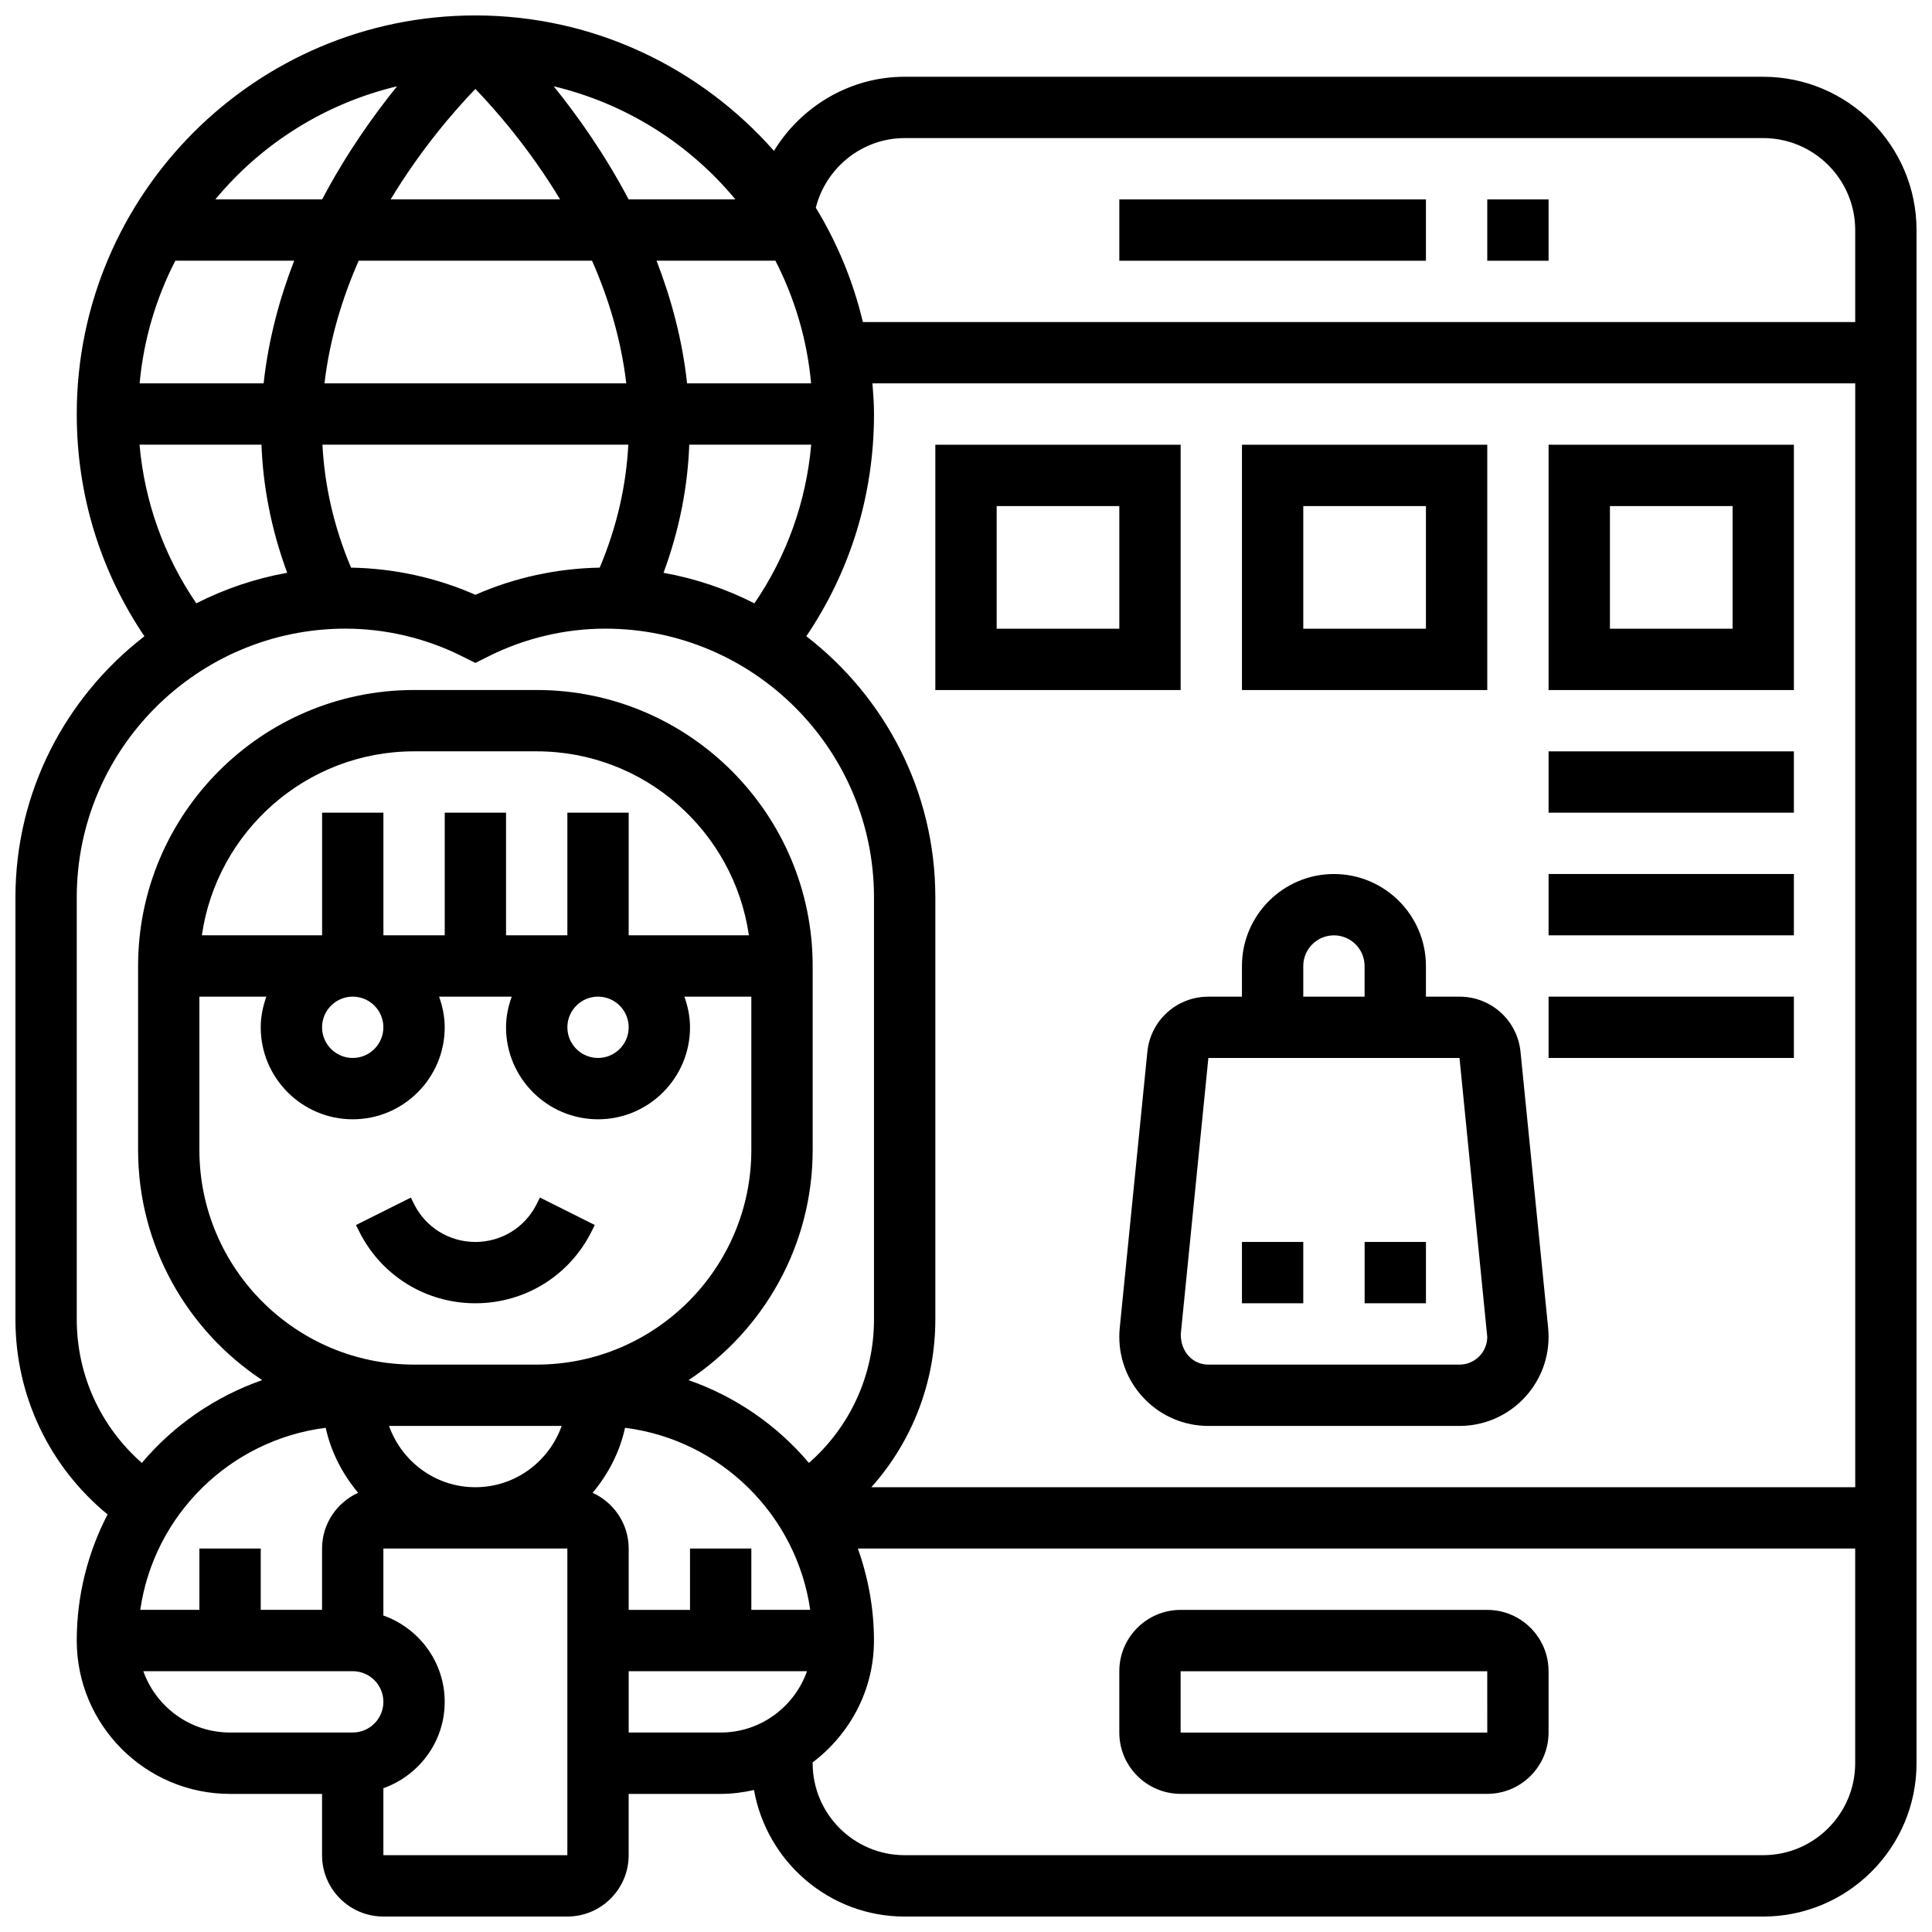 <?xml version="1.0" encoding="UTF-8"?>
<!-- Uploaded to: SVG Find, www.svgrepo.com, Generator: SVG Find Mixer Tools -->
<svg width="800px" height="800px" version="1.1" viewBox="144 144 512 512" xmlns="http://www.w3.org/2000/svg">
 <defs>
  <clipPath id="a">
   <path d="m148.09 148.09h503.81v503.81h-503.81z"/>
  </clipPath>
 </defs>
 <path d="m269.98 489.38c13.125 0 24.922-7.289 30.789-19.031l0.852-1.715-14.539-7.273-0.852 1.727c-3.094 6.191-9.32 10.043-16.25 10.043s-13.156-3.852-16.25-10.043l-0.852-1.715-14.539 7.273 0.852 1.715c5.867 11.73 17.664 19.02 30.789 19.02z"/>
 <g clip-path="url(#a)">
  <path d="m611.27 164.34h-227.53c-14.48 0-27.426 7.852-34.633 19.641-19.371-21.945-47.617-35.891-79.129-35.891-58.25 0-105.64 47.391-105.64 105.64 0 21.297 6.184 41.484 17.934 58.891-20.742 16.008-34.184 41.035-34.184 69.207v111.86c0 20.242 9.027 39.02 24.418 51.648-5.184 10.027-8.168 21.379-8.168 33.438 0 22.402 18.227 40.629 40.629 40.629h24.379v16.25c0 8.965 7.289 16.25 16.25 16.25h48.754c8.965 0 16.25-7.289 16.25-16.25v-16.25h24.379c3.047 0 5.988-0.398 8.84-1.031 3.387 19.016 19.949 33.535 39.922 33.535h227.53c22.402 0 40.629-18.227 40.629-40.629v-406.3c0-22.406-18.227-40.633-40.629-40.633zm-227.53 16.254h227.53c13.441 0 24.379 10.938 24.379 24.379v24.379l-262.98-0.004c-2.574-10.848-6.824-21.031-12.473-30.301 2.68-10.652 12.34-18.453 23.547-18.453zm-56.883 373.79v16.25h-16.25v-16.25c0-6.566-3.934-12.207-9.555-14.773 4.113-4.934 7.176-10.742 8.59-17.234 25.312 3.203 45.449 23.078 49.074 48.25l-15.605 0.004v-16.25l-16.254-0.004zm-16.25-138.14c0 4.484-3.648 8.125-8.125 8.125-4.477 0-8.125-3.641-8.125-8.125s3.648-8.125 8.125-8.125c4.477 0 8.125 3.641 8.125 8.125zm0-24.379v-32.504h-16.25v32.504h-16.25v-32.504h-16.25v32.504h-16.25v-32.504h-16.25v32.504h-31.863c3.965-27.516 27.637-48.754 56.23-48.754h32.504c28.594 0 52.266 21.242 56.23 48.754zm-65.008 24.379c0 4.484-3.648 8.125-8.125 8.125-4.477 0-8.125-3.641-8.125-8.125s3.648-8.125 8.125-8.125c4.477 0 8.125 3.641 8.125 8.125zm-48.758-8.125h17.746c-0.906 2.551-1.492 5.266-1.492 8.125 0 13.441 10.938 24.379 24.379 24.379 13.441 0 24.379-10.938 24.379-24.379 0-2.859-0.586-5.574-1.496-8.125h19.25c-0.918 2.551-1.504 5.266-1.504 8.125 0 13.441 10.938 24.379 24.379 24.379 13.441 0 24.379-10.938 24.379-24.379 0-2.859-0.586-5.574-1.496-8.125h17.746v40.629c0 31.359-25.516 56.883-56.883 56.883h-32.504c-31.367 0-56.883-25.523-56.883-56.883zm50.254 113.76h45.758c-3.363 9.434-12.301 16.25-22.883 16.25-10.582 0.004-19.512-6.816-22.875-16.25zm110.59-209.27c11.75-17.406 17.934-37.59 17.934-58.891 0-2.746-0.203-5.438-0.414-8.125h260.45v292.54h-260.74c10.781-12.086 16.957-27.766 16.957-44.465v-111.85c0-28.172-13.438-53.199-34.184-69.207zm-120.66-18.18c-4.715-11.207-7.035-22.117-7.574-32.586h81.055c-0.535 10.457-2.859 21.379-7.574 32.586-11.305 0.203-22.59 2.625-32.949 7.199-10.367-4.574-21.652-7.004-32.957-7.199zm-56.02-48.836c1.055-11.621 4.363-22.582 9.457-32.504h31.496c-3.891 10.02-6.832 20.934-8.094 32.504zm58.051-32.504h61.84c4.332 9.84 7.695 20.777 9.07 32.504h-79.977c1.371-11.727 4.738-22.664 9.066-32.504zm30.922-45.523c5.539 5.762 14.406 15.93 22.449 29.27h-44.902c8.043-13.34 16.91-23.508 22.453-29.27zm88.969 78.027h-32.863c-1.258-11.57-4.211-22.484-8.094-32.504h31.504c5.09 9.922 8.406 20.883 9.453 32.504zm-32.285 16.25h32.316c-1.348 15.164-6.469 29.473-15.051 42.051-7.484-3.812-15.562-6.566-24.086-8.094 4.305-11.656 6.414-23.035 6.82-33.957zm12.215-65.008h-28.293c-6.348-12.051-13.586-22.215-19.852-29.969 19.16 4.578 35.973 15.254 48.145 29.969zm-89.66-29.965c-6.266 7.75-13.5 17.914-19.844 29.965h-28.297c12.172-14.715 28.988-25.391 48.141-29.965zm-68.242 94.973h32.316c0.406 10.922 2.519 22.297 6.816 33.949-8.523 1.527-16.602 4.289-24.086 8.094-8.578-12.57-13.707-26.879-15.047-42.043zm-16.637 231.82v-111.85c0-39.266 31.953-71.215 71.219-71.215 10.629 0 21.273 2.519 30.789 7.273l3.633 1.812 3.633-1.82c9.516-4.746 20.16-7.266 30.789-7.266 39.262 0 71.215 31.949 71.215 71.215v111.86c0 14.758-6.363 28.48-17.242 38.02-8.387-9.938-19.379-17.578-31.902-21.941 19.793-13.105 32.891-35.539 32.891-61.008v-48.754c0-40.328-32.812-73.133-73.133-73.133h-32.504c-40.32 0-73.133 32.805-73.133 73.133v48.754c0 25.465 13.098 47.902 32.895 61-12.523 4.363-23.516 12.004-31.902 21.941-10.883-9.539-17.246-23.258-17.246-38.02zm65.977 28.715c1.414 6.492 4.477 12.301 8.59 17.227-5.625 2.57-9.559 8.207-9.559 14.773v16.25l-16.25 0.004v-16.25l-16.254-0.004v16.25l-15.672 0.004c3.621-25.191 23.824-45.051 49.145-48.254zm-48.332 64.504h55.492c4.477 0 8.125 3.641 8.125 8.125s-3.648 8.125-8.125 8.125l-32.504 0.004c-10.598 0-19.633-6.793-22.988-16.254zm112.37 48.758h-48.754v-17.746c9.434-3.363 16.25-12.301 16.25-22.883 0-10.578-6.816-19.52-16.25-22.883v-17.75h48.754zm16.254-32.504v-16.25h47.262c-3.363 9.434-12.301 16.25-22.883 16.25zm300.66 32.504h-227.53c-13.441 0-24.379-10.938-24.379-24.379v-0.211c9.809-7.426 16.25-19.078 16.25-32.293 0-8.555-1.551-16.738-4.266-24.379h264.3v56.883c0 13.441-10.938 24.379-24.379 24.379z"/>
 </g>
 <path d="m538.14 196.85h16.25v16.25h-16.25z"/>
 <path d="m440.63 196.85h81.258v16.25h-81.258z"/>
 <path d="m538.14 570.64h-81.262c-8.965 0-16.25 7.289-16.25 16.25v16.25c0 8.965 7.289 16.25 16.25 16.25h81.258c8.965 0 16.25-7.289 16.25-16.25v-16.25c0.004-8.961-7.285-16.25-16.246-16.25zm-81.262 32.504v-16.25h81.258l0.008 16.25z"/>
 <path d="m448.06 422.76-7.32 73.176c-0.082 0.781-0.113 1.559-0.113 2.348 0 13.012 10.586 23.605 23.605 23.605h66.551c13.02 0 23.605-10.594 23.605-23.605 0-0.789-0.031-1.559-0.113-2.348l-7.32-73.168c-0.828-8.352-7.785-14.641-16.172-14.641h-8.898v-8.125c0-13.441-10.938-24.379-24.379-24.379-13.441 0-24.379 10.938-24.379 24.379v8.125h-8.898c-8.383 0-15.34 6.289-16.168 14.633zm90.078 75.523c0 4.055-3.301 7.356-7.356 7.356h-66.551c-4.055 0-7.356-3.301-7.312-8.086l7.312-73.176h66.551zm-48.758-98.281c0-4.484 3.648-8.125 8.125-8.125 4.477 0 8.125 3.641 8.125 8.125v8.125h-16.25z"/>
 <path d="m473.13 473.13h16.25v16.25h-16.25z"/>
 <path d="m505.64 473.13h16.25v16.25h-16.25z"/>
 <path d="m554.39 408.12h65.008v16.25h-65.008z"/>
 <path d="m554.39 375.62h65.008v16.25h-65.008z"/>
 <path d="m554.39 343.12h65.008v16.25h-65.008z"/>
 <path d="m538.14 261.86h-65.008v65.008h65.008zm-16.254 48.758h-32.504v-32.504h32.504z"/>
 <path d="m456.88 261.86h-65.008v65.008h65.008zm-16.25 48.758h-32.504v-32.504h32.504z"/>
 <path d="m619.4 261.86h-65.008v65.008h65.008zm-16.25 48.758h-32.504v-32.504h32.504z"/>
</svg>